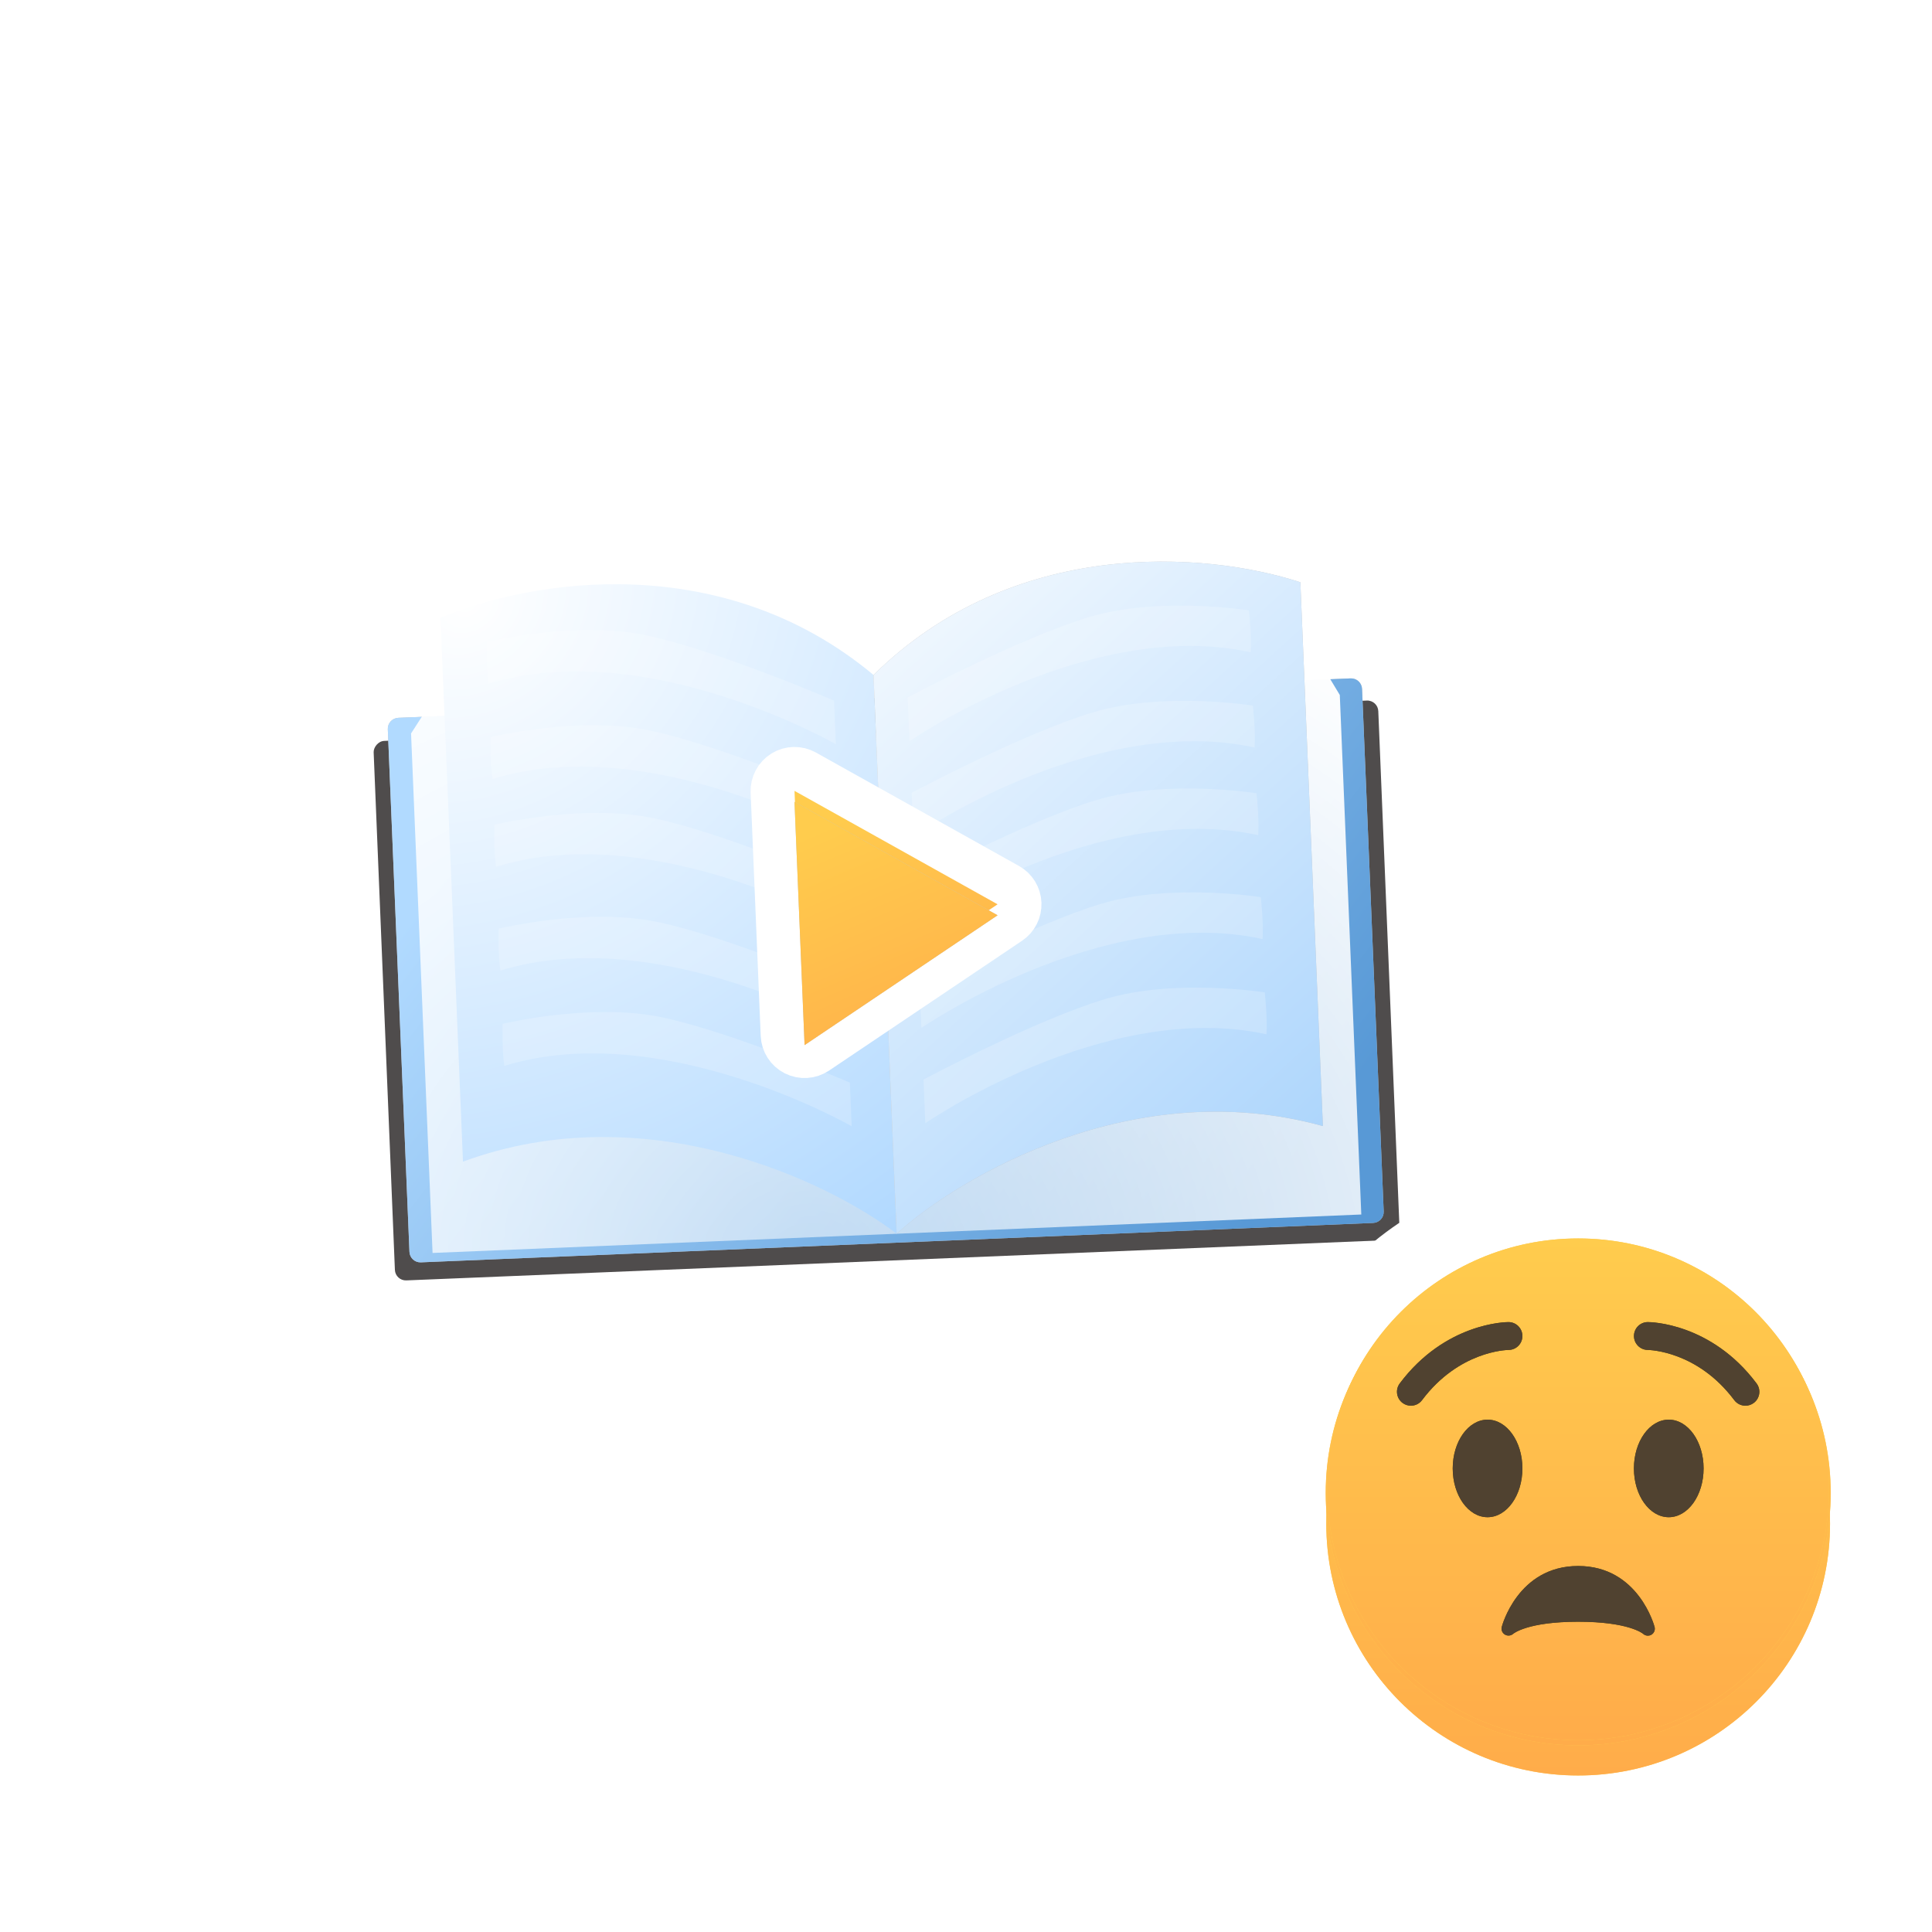 <svg width="176" height="176" viewBox="0 0 176 176" fill="none" xmlns="http://www.w3.org/2000/svg">
<mask id="mask0" mask-type="alpha" maskUnits="userSpaceOnUse" x="0" y="0" width="176" height="176">
<rect width="176" height="176" fill="#C4C4C4"/>
</mask>
<g mask="url(#mask0)">
<circle cx="80.424" cy="80.424" r="80.424" fill="white"/>
<rect width="91.611" height="49.196" rx="1" transform="matrix(0.999 -0.041 -0.041 -0.999 36.015 116.682)" fill="#4F4C4C"/>
<path d="M36.287 65.391C35.735 65.414 35.306 65.879 35.329 66.431L37.3 114.038C37.322 114.59 37.788 115.019 38.34 114.996L125.092 111.405C125.644 111.382 126.073 110.916 126.05 110.364L124.079 62.758C124.056 62.206 123.591 61.777 123.039 61.8L36.287 65.391Z" fill="#C4C4C4"/>
<path d="M36.287 65.391C35.735 65.414 35.306 65.879 35.329 66.431L37.3 114.038C37.322 114.59 37.788 115.019 38.34 114.996L125.092 111.405C125.644 111.382 126.073 110.916 126.05 110.364L124.079 62.758C124.056 62.206 123.591 61.777 123.039 61.8L36.287 65.391Z" fill="url(#paint0_linear)"/>
<path d="M37.446 66.814L41.475 60.556L79.875 66.775L117.668 56.043L122.052 63.311L124.011 110.638L39.405 114.141L37.446 66.814Z" fill="url(#paint1_radial)"/>
<path d="M42.176 105.824C58.873 99.664 75.471 107.635 81.683 112.39L79.576 61.487C65.841 50.026 48.546 52.746 40.126 56.284L42.176 105.824Z" fill="url(#paint2_radial)"/>
<path d="M120.511 102.581C103.362 97.823 87.48 107.138 81.682 112.391L79.575 61.487C92.316 48.93 109.776 50.211 118.46 53.042L120.511 102.581Z" fill="#C4C4C4"/>
<path d="M120.511 102.581C103.362 97.823 87.48 107.138 81.682 112.391L79.575 61.487C92.316 48.93 109.776 50.211 118.46 53.042L120.511 102.581Z" fill="url(#paint3_linear)"/>
<path opacity="0.2" d="M77.585 102.597L77.421 98.624C77.421 98.624 66.799 94.043 60.306 92.675C53.813 91.308 45.785 93.276 45.785 93.276C45.785 93.276 45.715 95.62 45.943 97.095C60.306 92.675 77.585 102.597 77.585 102.597Z" fill="white"/>
<path opacity="0.2" d="M84.294 102.319L84.13 98.346C84.13 98.346 94.336 92.903 100.694 91.004C107.051 89.104 115.215 90.403 115.215 90.403C115.215 90.403 115.478 92.732 115.373 94.221C100.694 91.004 84.294 102.319 84.294 102.319Z" fill="white"/>
<path opacity="0.2" d="M77.226 93.92L77.061 89.947C77.061 89.947 66.44 85.367 59.947 83.999C53.454 82.631 45.426 84.6 45.426 84.6C45.426 84.6 45.356 86.943 45.584 88.418C59.947 83.999 77.226 93.92 77.226 93.92Z" fill="white"/>
<path opacity="0.2" d="M83.935 93.642L83.77 89.669C83.77 89.669 93.977 84.227 100.335 82.327C106.692 80.427 114.856 81.726 114.856 81.726C114.856 81.726 115.119 84.055 115.014 85.544C100.335 82.327 83.935 93.642 83.935 93.642Z" fill="white"/>
<path opacity="0.2" d="M76.834 84.458L76.67 80.485C76.67 80.485 66.048 75.905 59.555 74.537C53.062 73.169 45.034 75.138 45.034 75.138C45.034 75.138 44.964 77.481 45.192 78.956C59.555 74.537 76.834 84.458 76.834 84.458Z" fill="white"/>
<path opacity="0.2" d="M83.543 84.18L83.379 80.207C83.379 80.207 93.585 74.765 99.943 72.865C106.301 70.965 114.464 72.264 114.464 72.264C114.464 72.264 114.728 74.593 114.622 76.082C99.943 72.865 83.543 84.18 83.543 84.18Z" fill="white"/>
<path opacity="0.2" d="M76.504 76.474L76.339 72.501C76.339 72.501 65.718 67.92 59.225 66.552C52.732 65.184 44.704 67.153 44.704 67.153C44.704 67.153 44.634 69.496 44.862 70.972C59.225 66.552 76.504 76.474 76.504 76.474Z" fill="white"/>
<path opacity="0.2" d="M76.145 67.797L75.98 63.824C75.98 63.824 65.359 59.243 58.866 57.875C52.373 56.507 44.345 58.476 44.345 58.476C44.345 58.476 44.275 60.819 44.503 62.295C58.866 57.875 76.145 67.797 76.145 67.797Z" fill="white"/>
<path opacity="0.2" d="M83.213 76.196L83.048 72.223C83.048 72.223 93.255 66.78 99.612 64.88C105.97 62.98 114.133 64.279 114.133 64.279C114.133 64.279 114.397 66.608 114.292 68.098C99.612 64.88 83.213 76.196 83.213 76.196Z" fill="white"/>
<path opacity="0.2" d="M82.854 67.519L82.689 63.546C82.689 63.546 92.896 58.103 99.253 56.203C105.611 54.303 113.774 55.602 113.774 55.602C113.774 55.602 114.038 57.931 113.932 59.421C99.253 56.203 82.854 67.519 82.854 67.519Z" fill="white"/>
<path d="M73.353 70.3C72.721 69.947 71.947 69.963 71.33 70.342C70.713 70.722 70.349 71.405 70.379 72.129L71.296 94.289C71.326 95.013 71.745 95.664 72.391 95.991C73.038 96.318 73.81 96.27 74.411 95.866L91.993 84.039C92.57 83.651 92.904 82.991 92.875 82.297C92.847 81.602 92.459 80.972 91.852 80.633L73.353 70.3Z" fill="#C4C4C4"/>
<path d="M73.353 70.3C72.721 69.947 71.947 69.963 71.33 70.342C70.713 70.722 70.349 71.405 70.379 72.129L71.296 94.289C71.326 95.013 71.745 95.664 72.391 95.991C73.038 96.318 73.81 96.27 74.411 95.866L91.993 84.039C92.57 83.651 92.904 82.991 92.875 82.297C92.847 81.602 92.459 80.972 91.852 80.633L73.353 70.3Z" fill="url(#paint4_linear)"/>
<path d="M73.353 70.3C72.721 69.947 71.947 69.963 71.33 70.342C70.713 70.722 70.349 71.405 70.379 72.129L71.296 94.289C71.326 95.013 71.745 95.664 72.391 95.991C73.038 96.318 73.81 96.27 74.411 95.866L91.993 84.039C92.57 83.651 92.904 82.991 92.875 82.297C92.847 81.602 92.459 80.972 91.852 80.633L73.353 70.3Z" stroke="white" stroke-width="4" stroke-linecap="round" stroke-linejoin="round"/>
<g filter="url(#filter0_d)">
<path d="M72.377 72.046L90.877 82.379L73.295 94.206L72.377 72.046Z" fill="#C4C4C4"/>
<path d="M72.377 72.046L90.877 82.379L73.295 94.206L72.377 72.046Z" fill="url(#paint5_linear)"/>
</g>
<path d="M168.533 135.766C168.533 149.444 157.445 160.533 143.767 160.533C130.091 160.533 119.001 149.444 119.001 135.766C119.001 122.09 130.091 111 143.767 111C157.445 111 168.533 122.09 168.533 135.766Z" stroke="white" stroke-width="9.095"/>
<g filter="url(#filter1_d)">
<path d="M166.711 135.764C166.711 148.436 156.438 158.709 143.766 158.709C131.096 158.709 120.822 148.436 120.822 135.764C120.822 123.094 131.096 112.82 143.766 112.82C156.438 112.82 166.711 123.094 166.711 135.764Z" fill="#FFCB4C"/>
<path d="M166.711 135.764C166.711 148.436 156.438 158.709 143.766 158.709C131.096 158.709 120.822 148.436 120.822 135.764C120.822 123.094 131.096 112.82 143.766 112.82C156.438 112.82 166.711 123.094 166.711 135.764Z" fill="url(#paint6_linear)"/>
</g>
<path d="M143.771 159C156.474 159 166.771 148.702 166.771 136C166.771 123.297 156.474 113 143.771 113C131.069 113 120.771 123.297 120.771 136C120.771 148.702 131.069 159 143.771 159Z" fill="#FFCC4D"/>
<path d="M143.771 159C156.474 159 166.771 148.702 166.771 136C166.771 123.297 156.474 113 143.771 113C131.069 113 120.771 123.297 120.771 136C120.771 148.702 131.069 159 143.771 159Z" fill="url(#paint7_linear)"/>
<path d="M166.621 135.674C166.621 148.296 156.388 158.529 143.766 158.529C131.145 158.529 120.912 148.296 120.912 135.674C120.912 123.053 131.145 112.82 143.766 112.82C156.388 112.82 166.621 123.053 166.621 135.674Z" fill="#FFCC4D"/>
<path d="M166.621 135.674C166.621 148.296 156.388 158.529 143.766 158.529C131.145 158.529 120.912 148.296 120.912 135.674C120.912 123.053 131.145 112.82 143.766 112.82C156.388 112.82 166.621 123.053 166.621 135.674Z" fill="url(#paint8_linear)"/>
<path d="M135.513 138.214C137.266 138.214 138.687 136.225 138.687 133.77C138.687 131.316 137.266 129.326 135.513 129.326C133.76 129.326 132.339 131.316 132.339 133.77C132.339 136.225 133.76 138.214 135.513 138.214Z" fill="#664500"/>
<path d="M135.513 138.214C137.266 138.214 138.687 136.225 138.687 133.77C138.687 131.316 137.266 129.326 135.513 129.326C133.76 129.326 132.339 131.316 132.339 133.77C132.339 136.225 133.76 138.214 135.513 138.214Z" fill="#504230"/>
<path d="M152.019 138.214C153.772 138.214 155.193 136.225 155.193 133.77C155.193 131.316 153.772 129.326 152.019 129.326C150.266 129.326 148.845 131.316 148.845 133.77C148.845 136.225 150.266 138.214 152.019 138.214Z" fill="#664500"/>
<path d="M152.019 138.214C153.772 138.214 155.193 136.225 155.193 133.77C155.193 131.316 153.772 129.326 152.019 129.326C150.266 129.326 148.845 131.316 148.845 133.77C148.845 136.225 150.266 138.214 152.019 138.214Z" fill="#504230"/>
<path d="M128.529 128.056C128.265 128.056 127.997 127.974 127.768 127.802C127.207 127.382 127.094 126.586 127.514 126.025C131.656 120.501 137.184 120.438 137.418 120.438C138.119 120.438 138.687 121.007 138.687 121.708C138.687 122.407 138.122 122.975 137.423 122.977C137.226 122.98 132.893 123.087 129.546 127.548C129.297 127.881 128.915 128.056 128.529 128.056ZM159.004 128.056C158.617 128.056 158.237 127.881 157.987 127.548C154.635 123.078 150.291 122.98 150.107 122.977C149.409 122.97 148.845 122.398 148.849 121.701C148.853 121.002 149.416 120.438 150.115 120.438C150.348 120.438 155.875 120.501 160.018 126.025C160.44 126.586 160.326 127.382 159.764 127.802C159.536 127.974 159.269 128.056 159.004 128.056ZM150.731 148.218C150.717 148.162 149.277 142.658 143.766 142.658C138.256 142.658 136.816 148.162 136.802 148.218C136.735 148.488 136.858 148.765 137.097 148.908C137.335 149.051 137.646 149.018 137.853 148.832C137.865 148.822 139.139 147.736 143.766 147.736C148.324 147.736 149.628 148.79 149.678 148.832C149.799 148.946 149.956 149.006 150.115 149.006C150.221 149.006 150.329 148.98 150.427 148.925C150.676 148.783 150.8 148.494 150.731 148.218Z" fill="#664500"/>
<path d="M128.529 128.056C128.265 128.056 127.997 127.974 127.768 127.802C127.207 127.382 127.094 126.586 127.514 126.025C131.656 120.501 137.184 120.438 137.418 120.438C138.119 120.438 138.687 121.007 138.687 121.708C138.687 122.407 138.122 122.975 137.423 122.977C137.226 122.98 132.893 123.087 129.546 127.548C129.297 127.881 128.915 128.056 128.529 128.056ZM159.004 128.056C158.617 128.056 158.237 127.881 157.987 127.548C154.635 123.078 150.291 122.98 150.107 122.977C149.409 122.97 148.845 122.398 148.849 121.701C148.853 121.002 149.416 120.438 150.115 120.438C150.348 120.438 155.875 120.501 160.018 126.025C160.44 126.586 160.326 127.382 159.764 127.802C159.536 127.974 159.269 128.056 159.004 128.056ZM150.731 148.218C150.717 148.162 149.277 142.658 143.766 142.658C138.256 142.658 136.816 148.162 136.802 148.218C136.735 148.488 136.858 148.765 137.097 148.908C137.335 149.051 137.646 149.018 137.853 148.832C137.865 148.822 139.139 147.736 143.766 147.736C148.324 147.736 149.628 148.79 149.678 148.832C149.799 148.946 149.956 149.006 150.115 149.006C150.221 149.006 150.329 148.98 150.427 148.925C150.676 148.783 150.8 148.494 150.731 148.218Z" fill="#504230"/>
</g>
<defs>
<filter id="filter0_d" x="68.377" y="69.046" width="26.5" height="30.161" filterUnits="userSpaceOnUse" color-interpolation-filters="sRGB">
<feFlood flood-opacity="0" result="BackgroundImageFix"/>
<feColorMatrix in="SourceAlpha" type="matrix" values="0 0 0 0 0 0 0 0 0 0 0 0 0 0 0 0 0 0 127 0"/>
<feOffset dy="1"/>
<feGaussianBlur stdDeviation="2"/>
<feColorMatrix type="matrix" values="0 0 0 0 1 0 0 0 0 0.8 0 0 0 0 0.529 0 0 0 1 0"/>
<feBlend mode="normal" in2="BackgroundImageFix" result="effect1_dropShadow"/>
<feBlend mode="normal" in="SourceGraphic" in2="effect1_dropShadow" result="shape"/>
</filter>
<filter id="filter1_d" x="113.242" y="108.272" width="61.048" height="61.048" filterUnits="userSpaceOnUse" color-interpolation-filters="sRGB">
<feFlood flood-opacity="0" result="BackgroundImageFix"/>
<feColorMatrix in="SourceAlpha" type="matrix" values="0 0 0 0 0 0 0 0 0 0 0 0 0 0 0 0 0 0 127 0"/>
<feOffset dy="3.032"/>
<feGaussianBlur stdDeviation="3.79"/>
<feColorMatrix type="matrix" values="0 0 0 0 1 0 0 0 0 0.8 0 0 0 0 0.529 0 0 0 1 0"/>
<feBlend mode="normal" in2="BackgroundImageFix" result="effect1_dropShadow"/>
<feBlend mode="normal" in="SourceGraphic" in2="effect1_dropShadow" result="shape"/>
</filter>
<linearGradient id="paint0_linear" x1="51.815" y1="64.748" x2="113.406" y2="111.889" gradientUnits="userSpaceOnUse">
<stop stop-color="#B1DAFF"/>
<stop offset="1" stop-color="#5899D6"/>
</linearGradient>
<radialGradient id="paint1_radial" cx="0" cy="0" r="1" gradientUnits="userSpaceOnUse" gradientTransform="translate(74.175 114.774) rotate(-85.982) scale(68.534 84.903)">
<stop stop-color="white" stop-opacity="0.54"/>
<stop offset="1" stop-color="white"/>
</radialGradient>
<radialGradient id="paint2_radial" cx="0" cy="0" r="1" gradientUnits="userSpaceOnUse" gradientTransform="translate(42.652 54.43) rotate(51.291) scale(93.074 108.795)">
<stop stop-color="white"/>
<stop offset="1" stop-color="#97CCFF"/>
</radialGradient>
<linearGradient id="paint3_linear" x1="68.97" y1="50.606" x2="122.873" y2="109.851" gradientUnits="userSpaceOnUse">
<stop stop-color="white"/>
<stop offset="1" stop-color="#A6D2FC"/>
</linearGradient>
<linearGradient id="paint4_linear" x1="81.398" y1="71.672" x2="91.668" y2="95.618" gradientUnits="userSpaceOnUse">
<stop stop-color="#FFCC4D"/>
<stop offset="1" stop-color="#FFAC4A"/>
</linearGradient>
<linearGradient id="paint5_linear" x1="81.398" y1="71.672" x2="91.668" y2="95.618" gradientUnits="userSpaceOnUse">
<stop stop-color="#FFCC4D"/>
<stop offset="1" stop-color="#FFAC4A"/>
</linearGradient>
<linearGradient id="paint6_linear" x1="143.766" y1="112.82" x2="143.766" y2="158.709" gradientUnits="userSpaceOnUse">
<stop stop-color="#FFCC4D"/>
<stop offset="1" stop-color="#FFAC4A"/>
</linearGradient>
<linearGradient id="paint7_linear" x1="143.771" y1="113" x2="143.771" y2="159" gradientUnits="userSpaceOnUse">
<stop stop-color="#FFCC4D"/>
<stop offset="1" stop-color="#FFAC4A"/>
</linearGradient>
<linearGradient id="paint8_linear" x1="143.766" y1="112.82" x2="143.766" y2="158.529" gradientUnits="userSpaceOnUse">
<stop stop-color="#FFCC4D"/>
<stop offset="1" stop-color="#FFAC4A"/>
</linearGradient>
</defs>
</svg>
